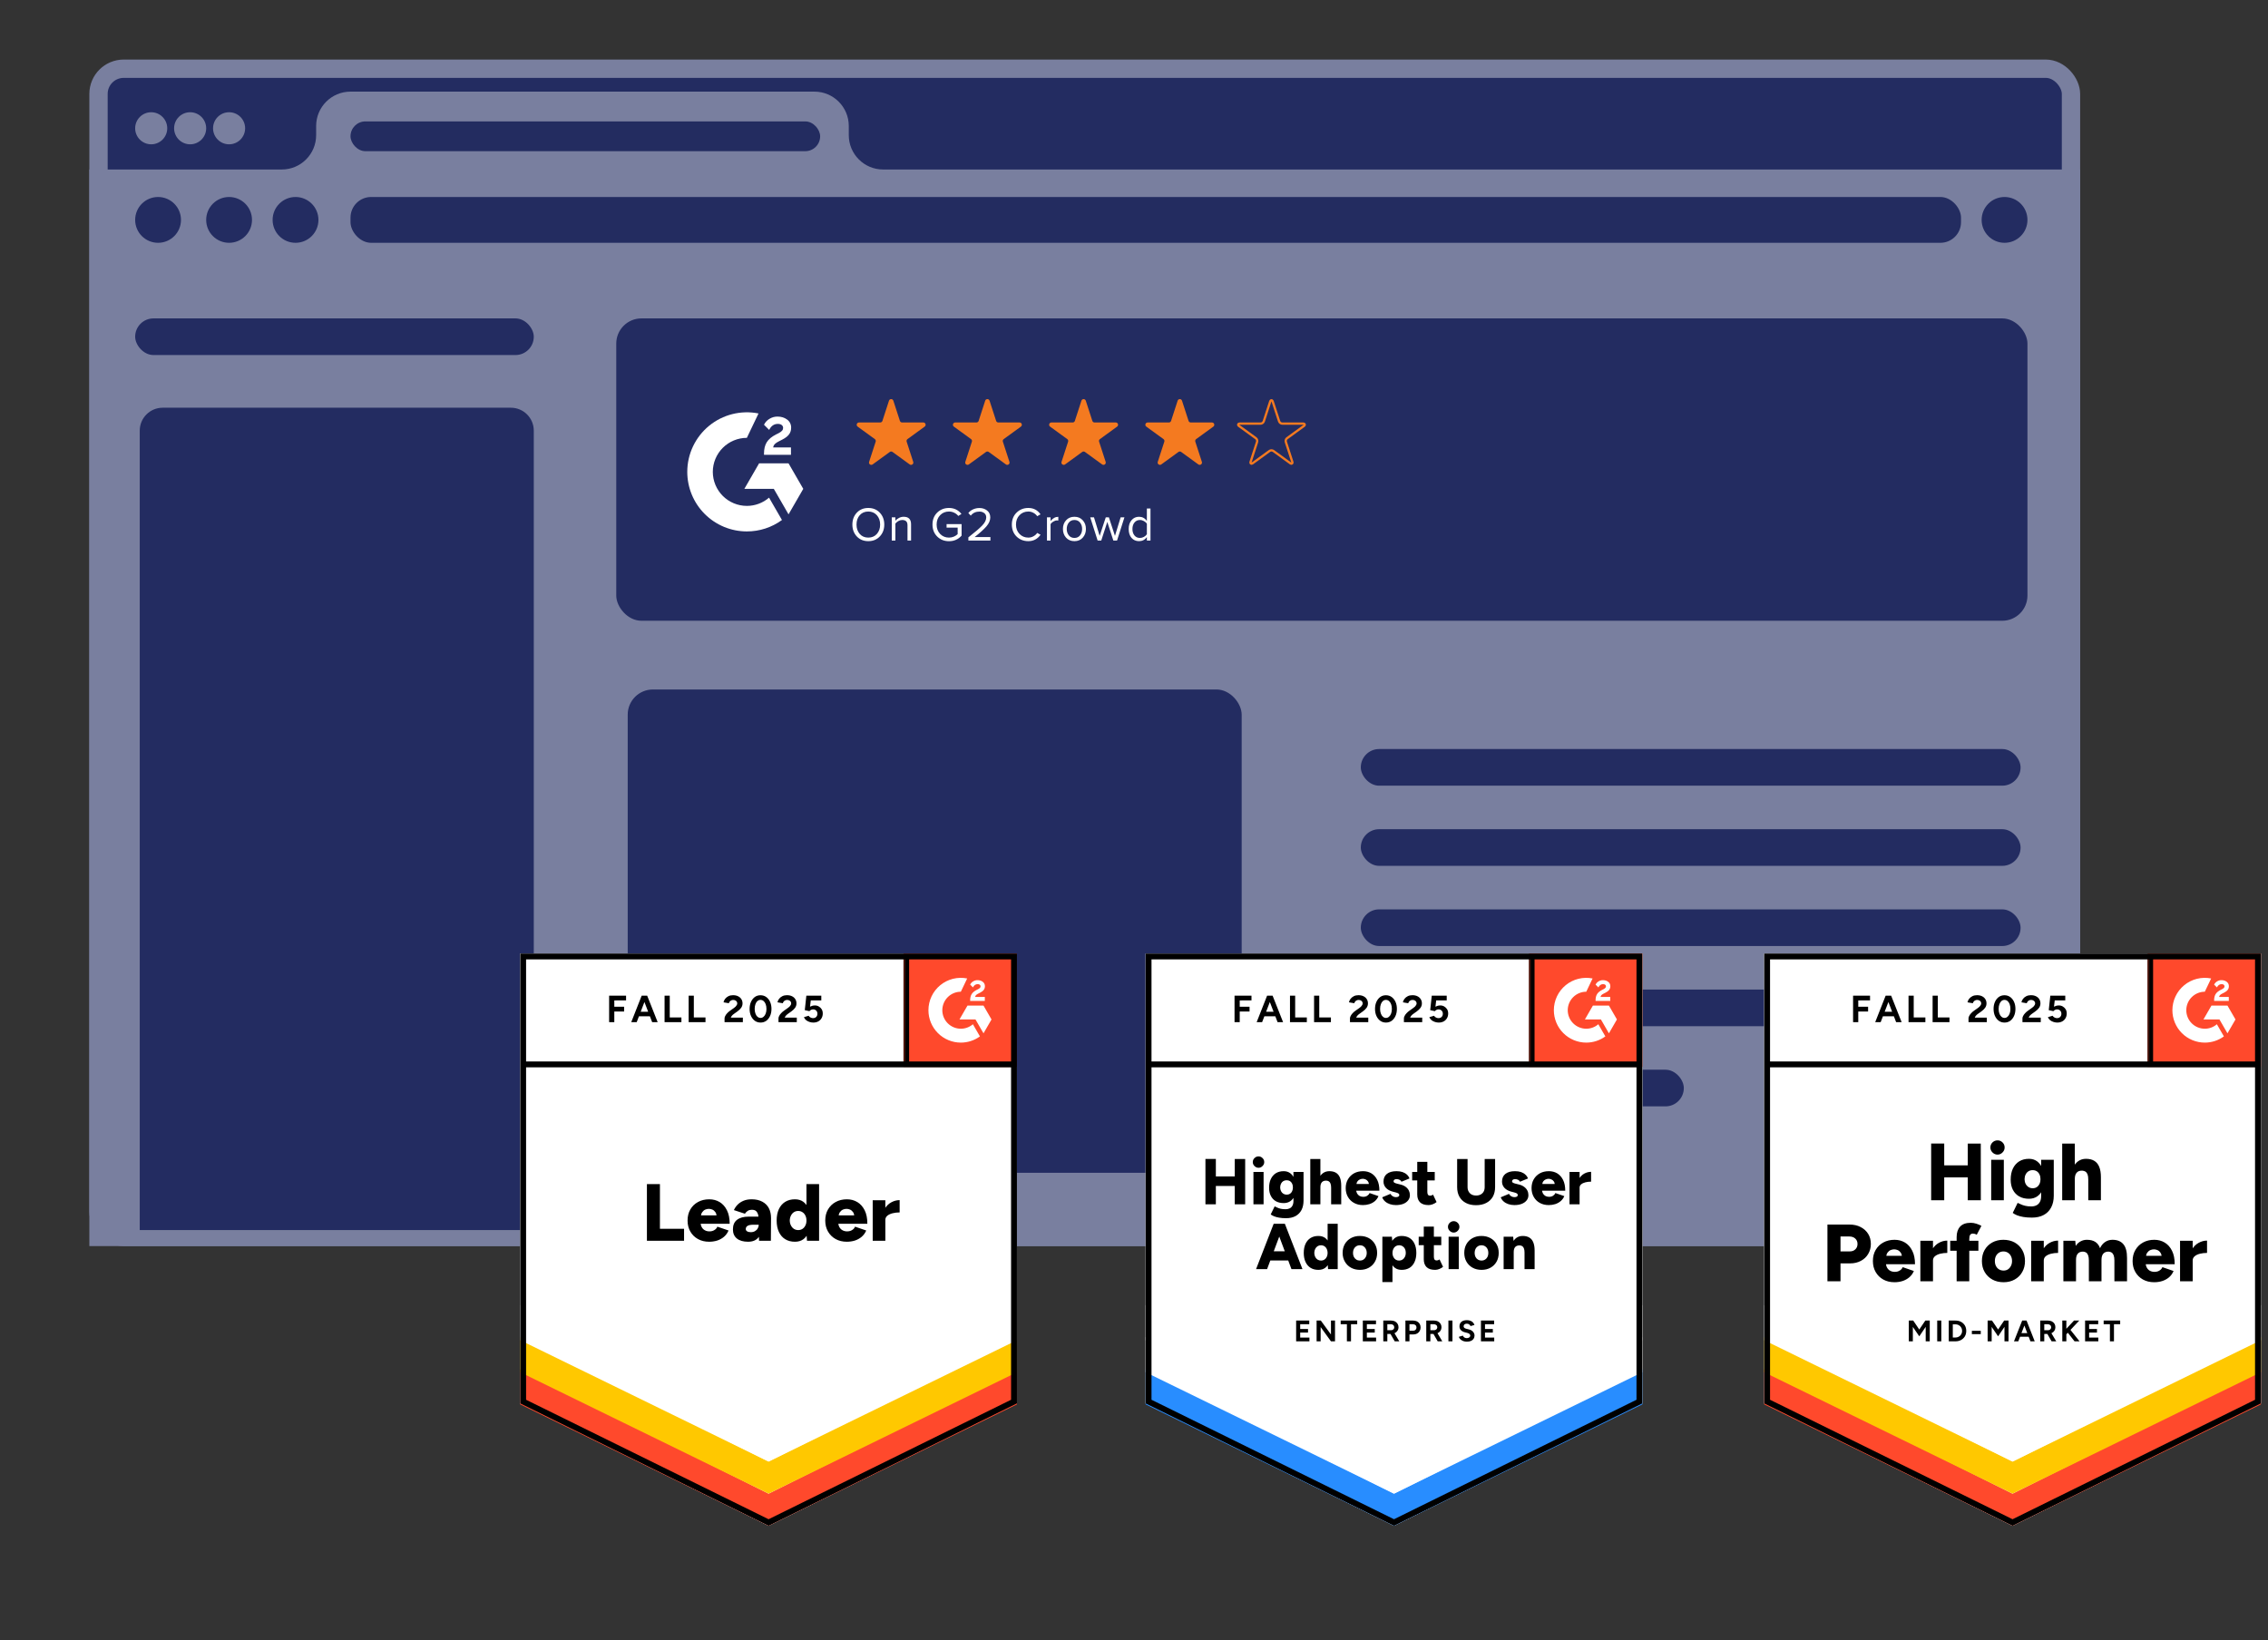 <svg width="990" height="716" viewBox="0 0 990 716" fill="none" xmlns="http://www.w3.org/2000/svg">
<rect x="0" y="0" width="990" height="716" fill="#333333" stroke="none"/>
<rect x="43" y="30" width="861" height="510" rx="11" fill="#232C61" stroke="#797F9F" stroke-width="8"/>
<path d="M908 544V74H385.5C377.216 74 370.5 67.284 370.5 59V55C370.5 46.716 363.784 40 355.5 40H153C144.716 40 138 46.716 138 55V59C138 67.284 131.284 74 123 74H39V544H908Z" fill="#797F9F"/>
<rect x="269" y="139" width="616" height="132" rx="11" fill="#232C61"/>
<circle cx="66" cy="56" r="7" fill="#797F9F"/>
<circle cx="83" cy="56" r="7" fill="#797F9F"/>
<circle cx="100" cy="56" r="7" fill="#797F9F"/>
<circle cx="69" cy="96" r="10" fill="#232C61"/>
<circle cx="100" cy="96" r="10" fill="#232C61"/>
<circle cx="129" cy="96" r="10" fill="#232C61"/>
<circle cx="875" cy="96" r="10" fill="#232C61"/>
<rect x="153" y="53" width="205" height="13" rx="6.5" fill="#232C60"/>
<rect x="59" y="139" width="174" height="16" rx="8" fill="#232C61"/>
<rect x="594" y="327" width="288" height="16" rx="8" fill="#232C61"/>
<rect x="594" y="362" width="288" height="16" rx="8" fill="#232C61"/>
<rect x="594" y="397" width="288" height="16" rx="8" fill="#232C61"/>
<rect x="594" y="432" width="288" height="16" rx="8" fill="#232C61"/>
<rect x="594" y="467" width="141" height="16" rx="8" fill="#232C61"/>
<rect x="153" y="86" width="703" height="20" rx="9" fill="#232C60"/>
<path fill-rule="evenodd" clip-rule="evenodd" d="M345.263 195.344H337.488C337.7 194.126 338.45 193.445 339.976 192.674L341.41 191.946C343.972 190.633 345.337 189.155 345.337 186.745C345.363 186.048 345.216 185.355 344.908 184.728C344.6 184.102 344.141 183.562 343.573 183.157C342.42 182.29 341.012 181.865 339.391 181.865C338.135 181.852 336.902 182.203 335.841 182.875C334.823 183.477 334.006 184.367 333.492 185.432L335.746 187.681C336.617 185.922 337.887 185.055 339.555 185.055C340.964 185.055 341.835 185.783 341.835 186.789C341.835 187.634 341.41 188.336 339.789 189.155L338.875 189.601C336.877 190.611 335.49 191.76 334.693 193.068C333.891 194.36 333.492 196.024 333.492 198.018V198.555H345.263V195.348V195.344ZM344.201 202.278H331.347L324.92 213.416H337.774L344.201 224.554L350.633 213.416L344.201 202.278Z" fill="white"/>
<path fill-rule="evenodd" clip-rule="evenodd" d="M326.012 220.857C322.072 220.854 318.294 219.288 315.508 216.503C312.721 213.718 311.153 209.941 311.147 206.001C311.154 202.062 312.723 198.286 315.509 195.502C318.296 192.717 322.073 191.152 326.012 191.148L331.1 180.504C327.328 179.75 323.436 179.843 319.703 180.775C315.971 181.707 312.492 183.455 309.517 185.894C306.543 188.333 304.146 191.401 302.5 194.878C300.854 198.355 300 202.154 300 206.001C300.001 209.416 300.674 212.798 301.981 215.953C303.289 219.108 305.205 221.974 307.621 224.388C310.036 226.803 312.904 228.717 316.059 230.023C319.215 231.329 322.597 232.001 326.012 232C331.519 232.009 336.885 230.263 341.333 227.016L335.698 217.256C333.007 219.581 329.569 220.859 326.012 220.857Z" fill="white"/>
<path d="M388.049 174.927C388.348 174.006 389.652 174.006 389.951 174.927L392.817 183.747C392.951 184.159 393.335 184.438 393.768 184.438H403.041C404.01 184.438 404.413 185.677 403.629 186.247L396.127 191.698C395.776 191.952 395.63 192.404 395.763 192.816L398.629 201.635C398.928 202.557 397.874 203.323 397.09 202.753L389.588 197.302C389.237 197.048 388.763 197.048 388.412 197.302L380.91 202.753C380.126 203.323 379.072 202.557 379.371 201.635L382.237 192.816C382.37 192.404 382.224 191.952 381.873 191.698L374.371 186.247C373.587 185.677 373.99 184.438 374.959 184.438H384.232C384.665 184.438 385.049 184.159 385.183 183.747L388.049 174.927Z" fill="#F47A20"/>
<path d="M430.049 174.927C430.348 174.006 431.652 174.006 431.951 174.927L434.817 183.747C434.951 184.159 435.335 184.438 435.768 184.438H445.041C446.01 184.438 446.413 185.677 445.629 186.247L438.127 191.698C437.776 191.952 437.63 192.404 437.763 192.816L440.629 201.635C440.928 202.557 439.874 203.323 439.09 202.753L431.588 197.302C431.237 197.048 430.763 197.048 430.412 197.302L422.91 202.753C422.126 203.323 421.072 202.557 421.371 201.635L424.237 192.816C424.37 192.404 424.224 191.952 423.873 191.698L416.371 186.247C415.587 185.677 415.99 184.438 416.959 184.438H426.232C426.665 184.438 427.049 184.159 427.183 183.747L430.049 174.927Z" fill="#F47A20"/>
<path d="M472.049 174.927C472.348 174.006 473.652 174.006 473.951 174.927L476.817 183.747C476.951 184.159 477.335 184.438 477.768 184.438H487.041C488.01 184.438 488.413 185.677 487.629 186.247L480.127 191.698C479.776 191.952 479.63 192.404 479.763 192.816L482.629 201.635C482.928 202.557 481.874 203.323 481.09 202.753L473.588 197.302C473.237 197.048 472.763 197.048 472.412 197.302L464.91 202.753C464.126 203.323 463.072 202.557 463.371 201.635L466.237 192.816C466.37 192.404 466.224 191.952 465.873 191.698L458.371 186.247C457.587 185.677 457.99 184.438 458.959 184.438H468.232C468.665 184.438 469.049 184.159 469.183 183.747L472.049 174.927Z" fill="#F47A20"/>
<path d="M514.049 174.927C514.348 174.006 515.652 174.006 515.951 174.927L518.817 183.747C518.951 184.159 519.335 184.438 519.768 184.438H529.041C530.01 184.438 530.413 185.677 529.629 186.247L522.127 191.698C521.776 191.952 521.63 192.404 521.763 192.816L524.629 201.635C524.928 202.557 523.874 203.323 523.09 202.753L515.588 197.302C515.237 197.048 514.763 197.048 514.412 197.302L506.91 202.753C506.126 203.323 505.072 202.557 505.371 201.635L508.237 192.816C508.37 192.404 508.224 191.952 507.873 191.698L500.371 186.247C499.587 185.677 499.99 184.438 500.959 184.438H510.232C510.665 184.438 511.049 184.159 511.183 183.747L514.049 174.927Z" fill="#F47A20"/>
<path d="M554.524 175.082C554.674 174.621 555.326 174.621 555.476 175.082L558.341 183.901C558.542 184.519 559.118 184.937 559.768 184.938H569.041C569.525 184.938 569.727 185.557 569.335 185.842L561.833 191.293C561.307 191.675 561.087 192.352 561.288 192.97L564.153 201.79C564.303 202.251 563.776 202.633 563.384 202.349L555.882 196.897C555.356 196.516 554.644 196.516 554.118 196.897L546.616 202.349C546.224 202.633 545.697 202.251 545.847 201.79L548.712 192.97C548.913 192.352 548.693 191.675 548.167 191.293L540.665 185.842C540.273 185.557 540.475 184.938 540.959 184.938H550.232C550.882 184.937 551.458 184.519 551.659 183.901L554.524 175.082Z" stroke="#F47A20"/>
<path d="M384.041 234.194C382.739 235.566 381.066 236.252 379.022 236.252C376.978 236.252 375.305 235.566 374.003 234.194C372.715 232.822 372.071 231.093 372.071 229.007C372.071 226.921 372.715 225.192 374.003 223.82C375.305 222.448 376.978 221.762 379.022 221.762C381.066 221.762 382.739 222.448 384.041 223.82C385.343 225.192 385.994 226.921 385.994 229.007C385.994 231.093 385.343 232.822 384.041 234.194ZM379.022 234.698C380.562 234.698 381.808 234.166 382.76 233.102C383.712 232.024 384.188 230.659 384.188 229.007C384.188 227.355 383.712 225.997 382.76 224.933C381.808 223.855 380.562 223.316 379.022 223.316C377.468 223.316 376.222 223.848 375.284 224.912C374.346 225.976 373.877 227.341 373.877 229.007C373.877 230.659 374.346 232.024 375.284 233.102C376.222 234.166 377.468 234.698 379.022 234.698ZM397.684 236H396.13V229.364C396.13 228.51 395.934 227.908 395.542 227.558C395.15 227.194 394.583 227.012 393.841 227.012C393.253 227.012 392.686 227.166 392.14 227.474C391.594 227.782 391.16 228.153 390.838 228.587V236H389.263V225.857H390.838V227.327C391.23 226.851 391.755 226.445 392.413 226.109C393.071 225.773 393.757 225.605 394.471 225.605C396.613 225.605 397.684 226.697 397.684 228.881V236ZM414.243 236.273C412.213 236.273 410.505 235.601 409.119 234.257C407.733 232.899 407.04 231.149 407.04 229.007C407.04 226.865 407.726 225.122 409.098 223.778C410.484 222.434 412.199 221.762 414.243 221.762C416.469 221.762 418.282 222.63 419.682 224.366L418.296 225.248C417.848 224.66 417.26 224.191 416.532 223.841C415.818 223.491 415.055 223.316 414.243 223.316C412.689 223.316 411.401 223.848 410.379 224.912C409.357 225.976 408.846 227.341 408.846 229.007C408.846 230.659 409.357 232.024 410.379 233.102C411.415 234.166 412.703 234.698 414.243 234.698C415.013 234.698 415.734 234.551 416.406 234.257C417.078 233.949 417.617 233.592 418.023 233.186V230.351H413.193V228.797H419.745V233.837C418.303 235.461 416.469 236.273 414.243 236.273ZM432.322 236H422.704V234.593C425.574 232.353 427.59 230.624 428.752 229.406C429.914 228.188 430.495 227.019 430.495 225.899C430.495 225.059 430.201 224.422 429.613 223.988C429.039 223.554 428.353 223.337 427.555 223.337C425.945 223.337 424.678 223.925 423.754 225.101L422.683 223.988C423.215 223.288 423.908 222.749 424.762 222.371C425.63 221.979 426.561 221.783 427.555 221.783C428.829 221.783 429.928 222.14 430.852 222.854C431.79 223.568 432.259 224.583 432.259 225.899C432.259 227.201 431.699 228.503 430.579 229.805C429.459 231.093 427.751 232.64 425.455 234.446H432.322V236ZM448.884 236.252C446.84 236.252 445.125 235.58 443.739 234.236C442.367 232.878 441.681 231.135 441.681 229.007C441.681 226.879 442.367 225.143 443.739 223.799C445.125 222.441 446.84 221.762 448.884 221.762C451.138 221.762 452.909 222.686 454.197 224.534L452.748 225.353C452.342 224.737 451.789 224.247 451.089 223.883C450.403 223.505 449.668 223.316 448.884 223.316C447.33 223.316 446.042 223.848 445.02 224.912C443.998 225.976 443.487 227.341 443.487 229.007C443.487 230.659 443.998 232.024 445.02 233.102C446.056 234.166 447.344 234.698 448.884 234.698C449.668 234.698 450.403 234.509 451.089 234.131C451.789 233.753 452.342 233.263 452.748 232.661L454.218 233.459C452.86 235.321 451.082 236.252 448.884 236.252ZM458.581 236H457.006V225.857H458.581V227.474C459.547 226.242 460.674 225.626 461.962 225.626V227.243C461.71 227.215 461.507 227.201 461.353 227.201C460.863 227.201 460.338 227.369 459.778 227.705C459.218 228.027 458.819 228.398 458.581 228.818V236ZM472.632 234.719C471.722 235.741 470.511 236.252 468.999 236.252C467.487 236.252 466.269 235.741 465.345 234.719C464.435 233.697 463.98 232.43 463.98 230.918C463.98 229.406 464.435 228.146 465.345 227.138C466.269 226.116 467.487 225.605 468.999 225.605C470.511 225.605 471.722 226.116 472.632 227.138C473.556 228.146 474.018 229.406 474.018 230.918C474.018 232.43 473.556 233.697 472.632 234.719ZM466.542 233.711C467.144 234.467 467.963 234.845 468.999 234.845C470.035 234.845 470.854 234.467 471.456 233.711C472.058 232.941 472.359 232.01 472.359 230.918C472.359 229.826 472.058 228.902 471.456 228.146C470.854 227.39 470.035 227.012 468.999 227.012C467.963 227.012 467.144 227.39 466.542 228.146C465.94 228.902 465.639 229.826 465.639 230.918C465.639 232.01 465.94 232.941 466.542 233.711ZM487.59 236H485.994L483.348 227.852L480.702 236H479.127L475.893 225.857H477.531L480.009 233.942L482.676 225.857H484.041L486.687 233.942L489.165 225.857H490.824L487.59 236ZM502.193 236H500.618V234.488C499.75 235.664 498.609 236.252 497.195 236.252C495.851 236.252 494.759 235.776 493.919 234.824C493.093 233.858 492.68 232.563 492.68 230.939C492.68 229.329 493.1 228.041 493.94 227.075C494.78 226.095 495.865 225.605 497.195 225.605C498.595 225.605 499.736 226.2 500.618 227.39V221.993H502.193V236ZM497.594 234.845C498.196 234.845 498.777 234.691 499.337 234.383C499.911 234.061 500.338 233.676 500.618 233.228V228.65C500.338 228.188 499.911 227.803 499.337 227.495C498.777 227.173 498.196 227.012 497.594 227.012C496.586 227.012 495.788 227.383 495.2 228.125C494.612 228.853 494.318 229.791 494.318 230.939C494.318 232.087 494.612 233.025 495.2 233.753C495.788 234.481 496.586 234.845 497.594 234.845Z" fill="white"/>
<path d="M61 188C61 182.477 65.477 178 71 178H223C228.523 178 233 182.477 233 188V537H61V188Z" fill="#232C61"/>
<rect x="274" y="301" width="268" height="211" rx="11" fill="#232C61"/>
<path d="M227.082 612.677L335.493 666.095L443.903 612.677V416.28H227.082V612.677Z" fill="white"/>
<path d="M227.082 612.677L335.493 666.095L443.903 612.677V416.28H227.082V612.677Z" fill="white"/>
<path d="M265.886 446.227V434.679H273.286V436.729L268.149 436.753V439.51H272.438V441.584H268.149V446.227H265.886ZM284.669 446.227L280.239 434.679H282.501L287.073 446.227H284.669ZM275.549 446.227L280.097 434.679H282.36L277.929 446.227H275.549ZM277.694 443.682V441.702H284.929V443.682H277.694ZM290.09 446.227V434.679H292.352V444.176H297.443V446.227H290.09ZM300.601 446.227V434.679H302.864V444.176H307.954V446.227H300.601ZM316.273 446.227V444.554C316.273 444.239 316.376 443.894 316.58 443.517C316.768 443.124 317.043 442.739 317.405 442.362C317.75 441.969 318.159 441.608 318.63 441.278L320.398 440.029C320.633 439.856 320.861 439.667 321.081 439.463C321.285 439.259 321.458 439.031 321.6 438.78C321.741 438.528 321.812 438.292 321.812 438.072C321.812 437.774 321.741 437.515 321.6 437.295C321.458 437.059 321.254 436.878 320.987 436.753C320.736 436.611 320.413 436.541 320.021 436.541C319.691 436.541 319.4 436.611 319.149 436.753C318.882 436.878 318.669 437.051 318.512 437.271C318.34 437.491 318.222 437.727 318.159 437.978L315.826 437.578C315.936 437.028 316.171 436.517 316.533 436.046C316.91 435.574 317.389 435.189 317.97 434.891C318.552 434.608 319.219 434.467 319.974 434.467C320.838 434.467 321.576 434.624 322.189 434.938C322.802 435.237 323.273 435.653 323.603 436.187C323.949 436.721 324.121 437.342 324.121 438.049C324.121 438.756 323.925 439.392 323.532 439.958C323.139 440.508 322.605 441.026 321.93 441.513L320.351 442.645C320.036 442.865 319.761 443.108 319.526 443.375C319.29 443.642 319.117 443.933 319.007 444.247H324.263V446.227H316.273ZM331.993 446.415C331.05 446.415 330.225 446.164 329.518 445.661C328.796 445.143 328.23 444.436 327.821 443.54C327.413 442.645 327.209 441.615 327.209 440.453C327.209 439.29 327.413 438.261 327.821 437.365C328.23 436.47 328.788 435.763 329.495 435.244C330.202 434.742 331.027 434.49 331.969 434.49C332.896 434.49 333.721 434.742 334.444 435.244C335.167 435.763 335.732 436.47 336.141 437.365C336.549 438.261 336.754 439.29 336.754 440.453C336.754 441.615 336.549 442.645 336.141 443.54C335.732 444.436 335.175 445.143 334.467 445.661C333.745 446.164 332.92 446.415 331.993 446.415ZM331.993 444.389C332.48 444.389 332.92 444.216 333.313 443.87C333.705 443.54 334.012 443.077 334.232 442.48C334.452 441.898 334.562 441.223 334.562 440.453C334.562 439.683 334.452 438.999 334.232 438.402C334.012 437.805 333.705 437.342 333.313 437.012C332.92 436.682 332.472 436.517 331.969 436.517C331.467 436.517 331.027 436.682 330.65 437.012C330.257 437.342 329.958 437.805 329.754 438.402C329.534 438.999 329.424 439.683 329.424 440.453C329.424 441.223 329.534 441.898 329.754 442.48C329.958 443.077 330.257 443.54 330.65 443.87C331.042 444.216 331.49 444.389 331.993 444.389ZM339.817 446.227V444.554C339.817 444.239 339.919 443.894 340.124 443.517C340.312 443.124 340.587 442.739 340.949 442.362C341.294 441.969 341.703 441.608 342.174 441.278L343.918 440.029C344.169 439.856 344.405 439.667 344.625 439.463C344.829 439.259 345.002 439.031 345.144 438.78C345.285 438.528 345.356 438.292 345.356 438.072C345.356 437.774 345.285 437.515 345.144 437.295C345.002 437.059 344.798 436.878 344.531 436.753C344.279 436.611 343.957 436.541 343.565 436.541C343.235 436.541 342.944 436.611 342.693 436.753C342.425 436.878 342.213 437.051 342.056 437.271C341.883 437.491 341.766 437.727 341.703 437.978L339.37 437.578C339.48 437.028 339.715 436.517 340.077 436.046C340.438 435.574 340.917 435.189 341.514 434.891C342.095 434.608 342.763 434.467 343.517 434.467C344.382 434.467 345.12 434.624 345.733 434.938C346.345 435.237 346.817 435.653 347.147 436.187C347.492 436.721 347.665 437.342 347.665 438.049C347.665 438.756 347.469 439.392 347.076 439.958C346.683 440.508 346.149 441.026 345.473 441.513L343.894 442.645C343.58 442.865 343.305 443.108 343.07 443.375C342.834 443.642 342.661 443.933 342.551 444.247H347.807V446.227H339.817ZM355.018 446.415C354.484 446.415 353.942 446.329 353.392 446.156C352.842 445.983 352.339 445.724 351.884 445.378C351.444 445.017 351.122 444.577 350.918 444.059L352.968 443.446C353.204 443.807 353.494 444.066 353.84 444.224C354.17 444.396 354.516 444.483 354.877 444.483C355.458 444.483 355.922 444.31 356.267 443.964C356.629 443.619 356.809 443.155 356.809 442.574C356.809 442.024 356.637 441.568 356.291 441.207C355.945 440.846 355.49 440.665 354.924 440.665C354.578 440.665 354.264 440.743 353.981 440.901C353.699 441.058 353.479 441.238 353.321 441.443L351.295 440.995L351.978 434.679H358.506V436.729H353.911L353.581 439.487C353.879 439.329 354.209 439.196 354.571 439.086C354.932 438.992 355.325 438.944 355.749 438.944C356.377 438.944 356.943 439.102 357.446 439.416C357.964 439.714 358.381 440.123 358.695 440.641C358.993 441.16 359.143 441.765 359.143 442.456C359.143 443.242 358.962 443.933 358.601 444.53C358.255 445.127 357.776 445.591 357.163 445.92C356.55 446.25 355.835 446.415 355.018 446.415ZM282.383 541.675V516.929H288.063V536.443H298.598V541.675H282.383ZM309.533 542.099C307.695 542.099 306.069 541.706 304.655 540.921C303.241 540.135 302.133 539.043 301.332 537.645C300.53 536.262 300.13 534.66 300.13 532.837C300.13 530.999 300.53 529.388 301.332 528.006C302.149 526.608 303.264 525.523 304.678 524.754C306.092 523.968 307.734 523.575 309.604 523.575C311.269 523.575 312.778 523.976 314.129 524.777C315.464 525.578 316.525 526.772 317.31 528.359C318.112 529.931 318.512 531.894 318.512 534.251H305.22L305.809 533.591C305.809 534.393 305.974 535.1 306.304 535.712C306.634 536.325 307.098 536.789 307.695 537.103C308.276 537.417 308.936 537.574 309.675 537.574C310.539 537.574 311.269 537.378 311.866 536.985C312.479 536.608 312.903 536.121 313.139 535.524L318.017 537.197C317.546 538.297 316.878 539.216 316.014 539.955C315.15 540.677 314.168 541.219 313.068 541.581C311.953 541.926 310.774 542.099 309.533 542.099ZM305.951 531.282L305.385 530.575H313.304L312.809 531.282C312.809 530.418 312.636 529.726 312.291 529.208C311.929 528.689 311.489 528.312 310.971 528.077C310.452 527.857 309.934 527.747 309.415 527.747C308.897 527.747 308.37 527.857 307.836 528.077C307.318 528.312 306.878 528.689 306.517 529.208C306.139 529.726 305.951 530.418 305.951 531.282ZM331.333 541.675L331.192 537.857V532.884C331.192 531.942 331.113 531.117 330.956 530.41C330.783 529.703 330.485 529.145 330.06 528.736C329.636 528.344 329 528.147 328.151 528.147C327.492 528.147 326.918 528.297 326.431 528.595C325.928 528.909 325.504 529.334 325.158 529.868L320.351 528.289C320.743 527.409 321.285 526.615 321.977 525.908C322.684 525.201 323.54 524.636 324.546 524.212C325.567 523.787 326.745 523.575 328.081 523.575C329.919 523.575 331.474 523.921 332.747 524.612C334.02 525.288 334.978 526.238 335.622 527.464C336.251 528.689 336.565 530.143 336.565 531.824L336.494 541.675H331.333ZM326.525 542.099C324.436 542.099 322.809 541.628 321.647 540.685C320.5 539.742 319.926 538.415 319.926 536.702C319.926 534.833 320.523 533.442 321.718 532.531C322.927 531.604 324.616 531.14 326.785 531.14H331.616V534.675H328.858C327.68 534.675 326.832 534.84 326.313 535.17C325.795 535.5 325.535 535.964 325.535 536.561C325.535 536.985 325.732 537.315 326.125 537.551C326.517 537.802 327.052 537.928 327.727 537.928C328.419 537.928 329.023 537.778 329.542 537.48C330.06 537.197 330.461 536.804 330.744 536.302C331.042 535.815 331.192 535.272 331.192 534.675H332.582C332.582 537.032 332.087 538.863 331.097 540.167C330.108 541.455 328.583 542.099 326.525 542.099ZM352.261 541.675L352.025 538.399V516.929H357.54V541.675H352.261ZM347.005 542.099C345.356 542.099 343.934 541.73 342.74 540.992C341.546 540.253 340.626 539.185 339.982 537.786C339.338 536.404 339.016 534.754 339.016 532.837C339.016 530.905 339.338 529.247 339.982 527.864C340.626 526.498 341.546 525.437 342.74 524.683C343.934 523.944 345.356 523.575 347.005 523.575C348.467 523.575 349.692 523.944 350.682 524.683C351.687 525.437 352.442 526.498 352.944 527.864C353.431 529.247 353.675 530.905 353.675 532.837C353.675 534.754 353.431 536.404 352.944 537.786C352.442 539.185 351.695 540.253 350.705 540.992C349.7 541.73 348.467 542.099 347.005 542.099ZM348.443 537.009C349.134 537.009 349.747 536.836 350.281 536.49C350.831 536.129 351.255 535.634 351.554 535.005C351.868 534.393 352.025 533.67 352.025 532.837C352.025 532.02 351.868 531.297 351.554 530.669C351.255 530.041 350.831 529.553 350.281 529.208C349.747 528.846 349.126 528.666 348.419 528.666C347.712 528.666 347.084 528.846 346.534 529.208C346 529.553 345.576 530.041 345.261 530.669C344.931 531.297 344.759 532.02 344.743 532.837C344.759 533.67 344.931 534.393 345.261 535.005C345.576 535.634 346.008 536.129 346.558 536.49C347.107 536.836 347.736 537.009 348.443 537.009ZM369.63 542.099C367.792 542.099 366.166 541.706 364.752 540.921C363.338 540.135 362.23 539.043 361.429 537.645C360.627 536.262 360.227 534.66 360.227 532.837C360.227 530.999 360.627 529.388 361.429 528.006C362.246 526.608 363.361 525.523 364.775 524.754C366.189 523.968 367.831 523.575 369.701 523.575C371.366 523.575 372.875 523.976 374.226 524.777C375.561 525.578 376.63 526.772 377.431 528.359C378.217 529.931 378.609 531.894 378.609 534.251H365.317L365.906 533.591C365.906 534.393 366.071 535.1 366.401 535.712C366.731 536.325 367.195 536.789 367.792 537.103C368.373 537.417 369.033 537.574 369.772 537.574C370.636 537.574 371.366 537.378 371.963 536.985C372.576 536.608 373 536.121 373.236 535.524L378.114 537.197C377.643 538.297 376.975 539.216 376.111 539.955C375.247 540.677 374.265 541.219 373.165 541.581C372.05 541.926 370.871 542.099 369.63 542.099ZM366.048 531.282L365.482 530.575H373.401L372.906 531.282C372.906 530.418 372.733 529.726 372.388 529.208C372.026 528.689 371.586 528.312 371.068 528.077C370.549 527.857 370.031 527.747 369.512 527.747C368.994 527.747 368.467 527.857 367.933 528.077C367.415 528.312 366.975 528.689 366.613 529.208C366.236 529.726 366.048 530.418 366.048 531.282ZM384.996 532.531C384.996 530.614 385.381 529.019 386.151 527.747C386.921 526.474 387.887 525.523 389.05 524.895C390.212 524.251 391.43 523.929 392.703 523.929V529.302C391.619 529.302 390.605 529.42 389.662 529.656C388.704 529.891 387.926 530.253 387.329 530.74C386.748 531.227 386.457 531.847 386.457 532.602L384.996 532.531ZM380.942 541.675V523.999H386.457V541.675H380.942Z" fill="black"/>
<path d="M394.411 416.28H443.903V465.771H394.411V416.28Z" fill="#FF492C"/>
<mask id="mask0_3201_662" style="mask-type:luminance" maskUnits="userSpaceOnUse" x="394" y="416" width="50" height="50">
<path d="M394.411 416.28H443.903V465.771H394.411V416.28Z" fill="white"/>
</mask>
<g mask="url(#mask0_3201_662)">
<path fill-rule="evenodd" clip-rule="evenodd" d="M429.882 435.233H425.654C425.77 434.57 426.178 434.2 427.007 433.781L427.787 433.385C429.18 432.671 429.922 431.867 429.922 430.557C429.937 430.178 429.857 429.801 429.689 429.46C429.522 429.119 429.272 428.826 428.963 428.605C428.336 428.134 427.57 427.903 426.689 427.903C426.006 427.896 425.336 428.087 424.759 428.452C424.205 428.78 423.761 429.263 423.481 429.843L424.707 431.066C425.181 430.109 425.871 429.638 426.779 429.638C427.544 429.638 428.018 430.034 428.018 430.58C428.018 431.04 427.787 431.422 426.906 431.867L426.409 432.11C425.322 432.659 424.568 433.284 424.134 433.995C423.698 434.698 423.481 435.603 423.481 436.687V436.979H429.882V435.235V435.233ZM429.305 439.003H422.315L418.82 445.06H425.81L429.305 451.117L432.802 445.06L429.305 439.003Z" fill="white"/>
<path fill-rule="evenodd" clip-rule="evenodd" d="M419.414 449.107C417.271 449.105 415.217 448.253 413.702 446.739C412.186 445.224 411.333 443.17 411.33 441.028C411.334 438.886 412.187 436.833 413.703 435.319C415.218 433.805 417.272 432.953 419.414 432.951L422.181 427.163C420.13 426.753 418.013 426.803 415.983 427.31C413.954 427.817 412.062 428.768 410.444 430.094C408.827 431.42 407.523 433.089 406.628 434.98C405.733 436.87 405.269 438.936 405.269 441.028C405.269 442.885 405.635 444.724 406.346 446.44C407.057 448.155 408.099 449.714 409.413 451.027C410.726 452.34 412.286 453.381 414.002 454.091C415.718 454.801 417.557 455.167 419.414 455.166C422.408 455.171 425.327 454.222 427.745 452.456L424.681 447.148C423.218 448.413 421.348 449.108 419.414 449.107Z" fill="white"/>
<path d="M395.564 417.852V464.675" stroke="black" stroke-width="2.557"/>
</g>
<path d="M227.082 613.115V597.796L335.493 652.1L443.903 597.796V613.115L335.493 666.095L227.082 613.115Z" fill="#FF492C"/>
<path d="M227.082 599.083V583.764L335.493 638.068L443.903 583.764V599.083L335.493 652.063L227.082 599.083Z" fill="#FFC800"/>
<path d="M227.082 585.096V569.777L335.493 624.083L443.903 569.777V585.096L335.493 638.075L227.082 585.096Z" fill="white"/>
<path d="M442.901 464.675H228.555M442.623 611.882L335.492 664.669L228.362 611.882V417.559H442.623V611.882Z" stroke="black" stroke-width="2.557"/>
<path d="M500.082 612.677L608.493 666.095L716.903 612.677V416.28H500.082V612.677Z" fill="white"/>
<path d="M500.082 612.677L608.493 666.095L716.903 612.677V416.28H500.082V612.677Z" fill="white"/>
<path d="M538.886 446.227V434.679H546.286V436.729L541.149 436.753V439.51H545.438V441.584H541.149V446.227H538.886ZM557.669 446.227L553.239 434.679H555.501L560.073 446.227H557.669ZM548.549 446.227L553.097 434.679H555.36L550.929 446.227H548.549ZM550.694 443.682V441.702H557.929V443.682H550.694ZM563.09 446.227V434.679H565.352V444.176H570.443V446.227H563.09ZM573.601 446.227V434.679H575.864V444.176H580.954V446.227H573.601ZM589.273 446.227V444.554C589.273 444.239 589.376 443.894 589.58 443.517C589.768 443.124 590.043 442.739 590.405 442.362C590.75 441.969 591.159 441.608 591.63 441.278L593.398 440.029C593.633 439.856 593.861 439.667 594.081 439.463C594.285 439.259 594.458 439.031 594.6 438.78C594.741 438.528 594.812 438.292 594.812 438.072C594.812 437.774 594.741 437.515 594.6 437.295C594.458 437.059 594.254 436.878 593.987 436.753C593.736 436.611 593.413 436.541 593.021 436.541C592.691 436.541 592.4 436.611 592.149 436.753C591.882 436.878 591.669 437.051 591.512 437.271C591.34 437.491 591.222 437.727 591.159 437.978L588.826 437.578C588.936 437.028 589.171 436.517 589.533 436.046C589.91 435.574 590.389 435.189 590.97 434.891C591.552 434.608 592.219 434.467 592.974 434.467C593.838 434.467 594.576 434.624 595.189 434.938C595.802 435.237 596.273 435.653 596.603 436.187C596.949 436.721 597.121 437.342 597.121 438.049C597.121 438.756 596.925 439.392 596.532 439.958C596.139 440.508 595.605 441.026 594.93 441.513L593.351 442.645C593.036 442.865 592.761 443.108 592.526 443.375C592.29 443.642 592.117 443.933 592.007 444.247H597.263V446.227H589.273ZM604.993 446.415C604.05 446.415 603.225 446.164 602.518 445.661C601.796 445.143 601.23 444.436 600.821 443.54C600.413 442.645 600.209 441.615 600.209 440.453C600.209 439.29 600.413 438.261 600.821 437.365C601.23 436.47 601.788 435.763 602.495 435.244C603.202 434.742 604.027 434.49 604.969 434.49C605.896 434.49 606.721 434.742 607.444 435.244C608.167 435.763 608.732 436.47 609.141 437.365C609.549 438.261 609.754 439.29 609.754 440.453C609.754 441.615 609.549 442.645 609.141 443.54C608.732 444.436 608.175 445.143 607.467 445.661C606.745 446.164 605.92 446.415 604.993 446.415ZM604.993 444.389C605.48 444.389 605.92 444.216 606.313 443.87C606.705 443.54 607.012 443.077 607.232 442.48C607.452 441.898 607.562 441.223 607.562 440.453C607.562 439.683 607.452 438.999 607.232 438.402C607.012 437.805 606.705 437.342 606.313 437.012C605.92 436.682 605.472 436.517 604.969 436.517C604.467 436.517 604.027 436.682 603.65 437.012C603.257 437.342 602.958 437.805 602.754 438.402C602.534 438.999 602.424 439.683 602.424 440.453C602.424 441.223 602.534 441.898 602.754 442.48C602.958 443.077 603.257 443.54 603.65 443.87C604.042 444.216 604.49 444.389 604.993 444.389ZM612.817 446.227V444.554C612.817 444.239 612.919 443.894 613.124 443.517C613.312 443.124 613.587 442.739 613.949 442.362C614.294 441.969 614.703 441.608 615.174 441.278L616.918 440.029C617.169 439.856 617.405 439.667 617.625 439.463C617.829 439.259 618.002 439.031 618.144 438.78C618.285 438.528 618.356 438.292 618.356 438.072C618.356 437.774 618.285 437.515 618.144 437.295C618.002 437.059 617.798 436.878 617.531 436.753C617.279 436.611 616.957 436.541 616.565 436.541C616.235 436.541 615.944 436.611 615.693 436.753C615.425 436.878 615.213 437.051 615.056 437.271C614.883 437.491 614.766 437.727 614.703 437.978L612.37 437.578C612.48 437.028 612.715 436.517 613.077 436.046C613.438 435.574 613.917 435.189 614.514 434.891C615.095 434.608 615.763 434.467 616.517 434.467C617.382 434.467 618.12 434.624 618.733 434.938C619.345 435.237 619.817 435.653 620.147 436.187C620.492 436.721 620.665 437.342 620.665 438.049C620.665 438.756 620.469 439.392 620.076 439.958C619.683 440.508 619.149 441.026 618.473 441.513L616.894 442.645C616.58 442.865 616.305 443.108 616.07 443.375C615.834 443.642 615.661 443.933 615.551 444.247H620.807V446.227H612.817ZM628.018 446.415C627.484 446.415 626.942 446.329 626.392 446.156C625.842 445.983 625.339 445.724 624.884 445.378C624.444 445.017 624.122 444.577 623.918 444.059L625.968 443.446C626.204 443.807 626.494 444.066 626.84 444.224C627.17 444.396 627.516 444.483 627.877 444.483C628.458 444.483 628.922 444.31 629.267 443.964C629.629 443.619 629.809 443.155 629.809 442.574C629.809 442.024 629.637 441.568 629.291 441.207C628.945 440.846 628.49 440.665 627.924 440.665C627.578 440.665 627.264 440.743 626.981 440.901C626.699 441.058 626.479 441.238 626.321 441.443L624.295 440.995L624.978 434.679H631.506V436.729H626.911L626.581 439.487C626.879 439.329 627.209 439.196 627.571 439.086C627.932 438.992 628.325 438.944 628.749 438.944C629.377 438.944 629.943 439.102 630.446 439.416C630.964 439.714 631.381 440.123 631.695 440.641C631.993 441.16 632.143 441.765 632.143 442.456C632.143 443.242 631.962 443.933 631.601 444.53C631.255 445.127 630.776 445.591 630.163 445.92C629.55 446.25 628.835 446.415 628.018 446.415Z" fill="black"/>
<path d="M538.981 525.767V505.97H543.529V525.767H538.981ZM526.184 525.767V505.947H530.732V525.767H526.184ZM529.412 517.754V513.583H541.408V517.754H529.412ZM547.135 525.767V511.627H551.566V525.767H547.135ZM549.35 509.812C548.691 509.812 548.109 509.56 547.606 509.058C547.104 508.571 546.852 507.997 546.852 507.337C546.852 506.63 547.104 506.041 547.606 505.57C548.109 505.083 548.691 504.839 549.35 504.839C550.026 504.839 550.607 505.083 551.094 505.57C551.597 506.041 551.849 506.63 551.849 507.337C551.849 507.997 551.597 508.571 551.094 509.058C550.607 509.56 550.026 509.812 549.35 509.812ZM561.37 531.824C560.223 531.824 559.217 531.745 558.353 531.588C557.505 531.447 556.774 531.25 556.161 530.999C555.564 530.748 555.069 530.473 554.677 530.174L556.397 526.663C556.696 526.804 557.049 526.969 557.458 527.157C557.882 527.362 558.392 527.542 558.989 527.7C559.602 527.841 560.333 527.912 561.181 527.912C561.841 527.912 562.43 527.786 562.949 527.535C563.467 527.283 563.868 526.89 564.151 526.356C564.449 525.806 564.599 525.131 564.599 524.329V511.627H569.006V524.164C569.006 525.736 568.707 527.102 568.11 528.265C567.497 529.412 566.625 530.292 565.494 530.905C564.363 531.517 562.988 531.824 561.37 531.824ZM560.356 525.225C559.037 525.225 557.898 524.958 556.939 524.424C555.996 523.889 555.266 523.12 554.747 522.114C554.229 521.124 553.97 519.938 553.97 518.555C553.97 517.047 554.229 515.759 554.747 514.69C555.266 513.606 555.996 512.766 556.939 512.169C557.898 511.587 559.037 511.297 560.356 511.297C561.44 511.297 562.383 511.587 563.184 512.169C563.986 512.766 564.606 513.614 565.046 514.714C565.486 515.798 565.706 517.11 565.706 518.65C565.706 520.001 565.486 521.163 565.046 522.138C564.606 523.127 563.986 523.889 563.184 524.424C562.383 524.958 561.44 525.225 560.356 525.225ZM561.653 521.548C562.218 521.548 562.705 521.415 563.114 521.148C563.522 520.865 563.829 520.488 564.033 520.017C564.253 519.545 564.363 519.011 564.363 518.414C564.363 517.77 564.253 517.212 564.033 516.741C563.797 516.269 563.483 515.9 563.09 515.633C562.682 515.382 562.195 515.256 561.629 515.256C561.079 515.256 560.592 515.382 560.168 515.633C559.744 515.9 559.414 516.269 559.178 516.741C558.942 517.212 558.817 517.77 558.801 518.414C558.817 519.011 558.942 519.545 559.178 520.017C559.414 520.488 559.751 520.865 560.191 521.148C560.616 521.415 561.103 521.548 561.653 521.548ZM571.952 525.767V505.97H576.359V525.767H571.952ZM581.049 525.767V518.532H585.456V525.767H581.049ZM581.049 518.532C581.049 517.778 580.962 517.181 580.789 516.741C580.632 516.285 580.389 515.955 580.059 515.751C579.745 515.547 579.367 515.437 578.928 515.421C578.079 515.405 577.443 515.633 577.019 516.104C576.579 516.591 576.359 517.322 576.359 518.296H575.039C575.039 516.804 575.259 515.539 575.699 514.502C576.154 513.449 576.775 512.648 577.561 512.098C578.346 511.564 579.25 511.297 580.271 511.297C581.418 511.297 582.376 511.524 583.146 511.98C583.916 512.436 584.497 513.135 584.89 514.078C585.267 515.02 585.456 516.23 585.456 517.707V518.532H581.049ZM594.93 526.097C593.469 526.097 592.172 525.783 591.041 525.154C589.91 524.526 589.022 523.654 588.378 522.538C587.734 521.423 587.412 520.142 587.412 518.697C587.412 517.22 587.742 515.932 588.402 514.832C589.046 513.716 589.934 512.844 591.065 512.216C592.196 511.603 593.508 511.297 595.001 511.297C596.336 511.297 597.538 511.611 598.606 512.239C599.69 512.883 600.547 513.842 601.175 515.115C601.804 516.371 602.118 517.943 602.118 519.828H591.489L591.96 519.286C591.96 519.93 592.094 520.496 592.361 520.983C592.628 521.47 592.997 521.847 593.469 522.114C593.94 522.365 594.466 522.491 595.048 522.491C595.755 522.491 596.344 522.334 596.815 522.02C597.302 521.706 597.64 521.313 597.829 520.841L601.717 522.185C601.34 523.065 600.814 523.795 600.138 524.377C599.447 524.958 598.653 525.39 597.758 525.673C596.878 525.956 595.935 526.097 594.93 526.097ZM592.078 517.448L591.63 516.882H597.97L597.569 517.448C597.569 516.756 597.428 516.199 597.145 515.774C596.862 515.366 596.517 515.075 596.108 514.902C595.684 514.714 595.268 514.62 594.859 514.62C594.435 514.62 594.011 514.714 593.586 514.902C593.162 515.075 592.809 515.366 592.526 515.774C592.227 516.199 592.078 516.756 592.078 517.448ZM609.306 526.097C608.379 526.097 607.515 525.963 606.714 525.696C605.912 525.429 605.221 525.044 604.64 524.541C604.058 524.039 603.626 523.426 603.343 522.703L606.949 521.195C607.201 521.682 607.546 522.043 607.986 522.279C608.41 522.515 608.85 522.633 609.306 522.633C609.777 522.633 610.147 522.554 610.414 522.397C610.681 522.224 610.814 521.996 610.814 521.713C610.814 521.415 610.673 521.179 610.39 521.006C610.123 520.849 609.73 520.7 609.212 520.559L608.01 520.252C606.69 519.907 605.677 519.349 604.97 518.579C604.263 517.793 603.909 516.882 603.909 515.845C603.909 514.384 604.404 513.261 605.394 512.475C606.399 511.689 607.79 511.297 609.565 511.297C610.555 511.297 611.435 511.422 612.205 511.674C612.975 511.941 613.619 512.318 614.137 512.805C614.656 513.276 615.025 513.834 615.245 514.478L611.733 515.916C611.608 515.539 611.341 515.256 610.932 515.067C610.524 514.863 610.076 514.761 609.589 514.761C609.18 514.761 608.858 514.855 608.623 515.044C608.403 515.217 608.293 515.452 608.293 515.751C608.293 515.987 608.426 516.183 608.693 516.34C608.976 516.497 609.377 516.639 609.895 516.764L611.403 517.141C612.283 517.361 613.03 517.707 613.642 518.178C614.239 518.634 614.687 519.168 614.986 519.781C615.284 520.394 615.434 521.054 615.434 521.761C615.434 522.64 615.174 523.402 614.656 524.047C614.137 524.706 613.422 525.217 612.511 525.578C611.584 525.924 610.516 526.097 609.306 526.097ZM623.611 526.097C621.93 526.097 620.681 525.696 619.864 524.895C619.047 524.094 618.639 522.955 618.639 521.478V507.219H623.046V520.37C623.046 520.936 623.148 521.352 623.352 521.619C623.572 521.871 623.894 521.996 624.318 521.996C624.491 521.996 624.688 521.957 624.908 521.878C625.143 521.8 625.355 521.69 625.544 521.548L627.076 524.777C626.62 525.154 626.078 525.468 625.45 525.72C624.805 525.971 624.193 526.097 623.611 526.097ZM616.423 515.327V511.627H626.275V515.327H616.423ZM644.28 526.144C642.583 526.144 641.122 525.822 639.897 525.178C638.655 524.534 637.705 523.622 637.045 522.444C636.385 521.266 636.055 519.867 636.055 518.249V505.97H640.604V518.249C640.604 519.003 640.761 519.655 641.075 520.205C641.373 520.739 641.798 521.163 642.348 521.478C642.913 521.776 643.581 521.926 644.351 521.926C645.105 521.926 645.765 521.776 646.33 521.478C646.896 521.163 647.328 520.739 647.627 520.205C647.925 519.655 648.074 519.003 648.074 518.249V505.97H652.623V518.249C652.623 519.867 652.293 521.266 651.633 522.444C650.957 523.622 649.991 524.534 648.734 525.178C647.493 525.822 646.008 526.144 644.28 526.144ZM661.037 526.097C660.11 526.097 659.245 525.963 658.444 525.696C657.643 525.429 656.951 525.044 656.37 524.541C655.789 524.039 655.357 523.426 655.074 522.703L658.68 521.195C658.931 521.682 659.269 522.043 659.693 522.279C660.133 522.515 660.581 522.633 661.037 522.633C661.508 522.633 661.877 522.554 662.144 522.397C662.396 522.224 662.521 521.996 662.521 521.713C662.521 521.415 662.388 521.179 662.121 521.006C661.854 520.849 661.461 520.7 660.942 520.559L659.74 520.252C658.421 519.907 657.407 519.349 656.7 518.579C655.993 517.793 655.64 516.882 655.64 515.845C655.64 514.384 656.134 513.261 657.124 512.475C658.13 511.689 659.52 511.297 661.296 511.297C662.286 511.297 663.165 511.422 663.935 511.674C664.689 511.941 665.326 512.318 665.844 512.805C666.363 513.276 666.74 513.834 666.976 514.478L663.464 515.916C663.338 515.539 663.071 515.256 662.663 515.067C662.254 514.863 661.806 514.761 661.319 514.761C660.895 514.761 660.573 514.855 660.353 515.044C660.133 515.217 660.023 515.452 660.023 515.751C660.023 515.987 660.157 516.183 660.424 516.34C660.691 516.497 661.092 516.639 661.626 516.764L663.134 517.141C664.014 517.361 664.752 517.707 665.349 518.178C665.962 518.634 666.418 519.168 666.716 519.781C667.015 520.394 667.164 521.054 667.164 521.761C667.164 522.64 666.905 523.402 666.386 524.047C665.868 524.706 665.145 525.217 664.218 525.578C663.307 525.924 662.246 526.097 661.037 526.097ZM676.049 526.097C674.572 526.097 673.268 525.783 672.137 525.154C671.006 524.526 670.126 523.654 669.497 522.538C668.853 521.423 668.531 520.142 668.531 518.697C668.531 517.22 668.853 515.932 669.497 514.832C670.157 513.716 671.053 512.844 672.184 512.216C673.315 511.603 674.619 511.297 676.096 511.297C677.447 511.297 678.657 511.611 679.726 512.239C680.794 512.883 681.65 513.842 682.294 515.115C682.923 516.371 683.237 517.943 683.237 519.828H672.608L673.079 519.286C673.079 519.93 673.213 520.496 673.48 520.983C673.747 521.47 674.116 521.847 674.588 522.114C675.059 522.365 675.585 522.491 676.167 522.491C676.858 522.491 677.447 522.334 677.934 522.02C678.406 521.706 678.736 521.313 678.924 520.841L682.836 522.185C682.459 523.065 681.925 523.795 681.234 524.377C680.543 524.958 679.757 525.39 678.877 525.673C677.997 525.956 677.055 526.097 676.049 526.097ZM673.197 517.448L672.75 516.882H679.066L678.689 517.448C678.689 516.756 678.547 516.199 678.264 515.774C677.982 515.366 677.628 515.075 677.204 514.902C676.795 514.714 676.379 514.62 675.955 514.62C675.546 514.62 675.13 514.714 674.706 514.902C674.281 515.075 673.92 515.366 673.622 515.774C673.339 516.199 673.197 516.756 673.197 517.448ZM688.351 518.438C688.351 516.913 688.658 515.641 689.27 514.62C689.883 513.598 690.653 512.836 691.58 512.334C692.523 511.831 693.505 511.579 694.526 511.579V515.869C693.646 515.869 692.829 515.963 692.075 516.151C691.305 516.34 690.684 516.631 690.213 517.023C689.742 517.401 689.506 517.895 689.506 518.508L688.351 518.438ZM685.099 525.767V511.627H689.506V525.767H685.099ZM563.727 554.048L556.326 534.251H560.851L568.534 554.048H563.727ZM548.29 554.048L555.973 534.251H560.498L553.098 554.048H548.29ZM551.919 550.277V546.271H564.952V550.277H551.919ZM579.705 554.048L579.517 551.408V534.251H583.924V554.048H579.705ZM575.487 554.378C574.167 554.378 573.036 554.087 572.093 553.506C571.135 552.909 570.396 552.053 569.878 550.937C569.359 549.822 569.1 548.502 569.1 546.978C569.1 545.438 569.359 544.11 569.878 542.995C570.396 541.895 571.135 541.047 572.093 540.45C573.036 539.868 574.167 539.578 575.487 539.578C576.665 539.578 577.655 539.868 578.456 540.45C579.257 541.047 579.855 541.895 580.247 542.995C580.64 544.11 580.836 545.438 580.836 546.978C580.836 548.502 580.64 549.822 580.247 550.937C579.855 552.053 579.257 552.909 578.456 553.506C577.655 554.087 576.665 554.378 575.487 554.378ZM576.665 550.324C577.199 550.324 577.686 550.183 578.126 549.9C578.566 549.617 578.904 549.224 579.14 548.722C579.391 548.219 579.517 547.638 579.517 546.978C579.517 546.318 579.391 545.736 579.14 545.234C578.904 544.731 578.566 544.338 578.126 544.055C577.686 543.773 577.184 543.631 576.618 543.631C576.052 543.631 575.557 543.773 575.133 544.055C574.693 544.338 574.348 544.731 574.096 545.234C573.845 545.736 573.711 546.318 573.696 546.978C573.711 547.638 573.845 548.219 574.096 548.722C574.348 549.224 574.693 549.617 575.133 549.9C575.589 550.183 576.099 550.324 576.665 550.324ZM593.657 554.378C592.165 554.378 590.853 554.064 589.721 553.435C588.59 552.807 587.702 551.935 587.058 550.819C586.398 549.704 586.068 548.423 586.068 546.978C586.068 545.532 586.383 544.252 587.011 543.136C587.655 542.021 588.543 541.149 589.674 540.52C590.821 539.892 592.117 539.578 593.563 539.578C595.056 539.578 596.375 539.892 597.522 540.52C598.653 541.149 599.533 542.021 600.162 543.136C600.806 544.252 601.128 545.532 601.128 546.978C601.128 548.423 600.806 549.704 600.162 550.819C599.533 551.935 598.653 552.807 597.522 553.435C596.391 554.064 595.103 554.378 593.657 554.378ZM593.657 550.324C594.223 550.324 594.726 550.183 595.166 549.9C595.605 549.617 595.951 549.224 596.202 548.722C596.47 548.219 596.603 547.638 596.603 546.978C596.603 546.318 596.47 545.736 596.202 545.234C595.951 544.731 595.598 544.338 595.142 544.055C594.702 543.773 594.184 543.631 593.586 543.631C593.005 543.631 592.487 543.773 592.031 544.055C591.591 544.338 591.238 544.731 590.97 545.234C590.719 545.736 590.593 546.318 590.593 546.978C590.593 547.638 590.719 548.219 590.97 548.722C591.238 549.224 591.599 549.617 592.055 549.9C592.51 550.183 593.044 550.324 593.657 550.324ZM603.414 559.704V539.907H607.562L607.821 542.5V559.704H603.414ZM611.828 554.378C610.665 554.378 609.691 554.087 608.905 553.506C608.104 552.909 607.507 552.053 607.114 550.937C606.721 549.822 606.525 548.502 606.525 546.978C606.525 545.438 606.721 544.11 607.114 542.995C607.507 541.895 608.104 541.047 608.905 540.45C609.691 539.868 610.665 539.578 611.828 539.578C613.147 539.578 614.294 539.868 615.269 540.45C616.227 541.047 616.958 541.895 617.46 542.995C617.979 544.11 618.238 545.438 618.238 546.978C618.238 548.502 617.979 549.822 617.46 550.937C616.958 552.053 616.227 552.909 615.269 553.506C614.294 554.087 613.147 554.378 611.828 554.378ZM610.696 550.324C611.262 550.324 611.765 550.183 612.205 549.9C612.645 549.617 612.99 549.224 613.242 548.722C613.509 548.219 613.642 547.638 613.642 546.978C613.642 546.318 613.525 545.736 613.289 545.234C613.037 544.731 612.692 544.338 612.252 544.055C611.812 543.773 611.309 543.631 610.744 543.631C610.178 543.631 609.667 543.773 609.212 544.055C608.772 544.338 608.434 544.739 608.198 545.257C607.947 545.76 607.821 546.334 607.821 546.978C607.821 547.638 607.947 548.219 608.198 548.722C608.434 549.224 608.772 549.617 609.212 549.9C609.636 550.183 610.131 550.324 610.696 550.324ZM626.463 554.378C624.782 554.378 623.533 553.977 622.716 553.176C621.899 552.375 621.49 551.236 621.49 549.759V535.5H625.897V548.651C625.897 549.217 626 549.633 626.204 549.9C626.408 550.151 626.73 550.277 627.17 550.277C627.343 550.277 627.539 550.238 627.759 550.159C627.979 550.081 628.183 549.971 628.372 549.829L629.904 553.058C629.448 553.435 628.906 553.749 628.278 554.001C627.649 554.252 627.044 554.378 626.463 554.378ZM619.275 543.608V539.907H629.126V543.608H619.275ZM632.331 554.048V539.907H636.762V554.048H632.331ZM634.547 538.093C633.887 538.093 633.305 537.841 632.803 537.339C632.3 536.852 632.049 536.278 632.049 535.618C632.049 534.911 632.3 534.322 632.803 533.851C633.305 533.364 633.887 533.12 634.547 533.12C635.222 533.12 635.804 533.364 636.291 533.851C636.793 534.322 637.045 534.911 637.045 535.618C637.045 536.278 636.793 536.852 636.291 537.339C635.804 537.841 635.222 538.093 634.547 538.093ZM646.731 554.378C645.238 554.378 643.927 554.064 642.795 553.435C641.664 552.807 640.776 551.935 640.132 550.819C639.488 549.704 639.166 548.423 639.166 546.978C639.166 545.532 639.48 544.252 640.109 543.136C640.737 542.021 641.625 541.149 642.772 540.52C643.903 539.892 645.199 539.578 646.66 539.578C648.137 539.578 649.449 539.892 650.596 540.52C651.743 541.149 652.631 542.021 653.259 543.136C653.888 544.252 654.202 545.532 654.202 546.978C654.202 548.423 653.888 549.704 653.259 550.819C652.631 551.935 651.751 552.807 650.62 553.435C649.488 554.064 648.192 554.378 646.731 554.378ZM646.731 550.324C647.297 550.324 647.799 550.183 648.239 549.9C648.695 549.617 649.049 549.224 649.3 548.722C649.551 548.219 649.677 547.638 649.677 546.978C649.677 546.318 649.551 545.736 649.3 545.234C649.049 544.731 648.695 544.338 648.239 544.055C647.784 543.773 647.265 543.631 646.684 543.631C646.103 543.631 645.584 543.773 645.128 544.055C644.673 544.338 644.319 544.731 644.068 545.234C643.817 545.736 643.691 546.318 643.691 546.978C643.691 547.638 643.817 548.219 644.068 548.722C644.319 549.224 644.673 549.617 645.128 549.9C645.6 550.183 646.134 550.324 646.731 550.324ZM656.347 554.048V539.907H660.518L660.754 542.5V554.048H656.347ZM665.467 554.048V546.813H669.874V554.048H665.467ZM665.467 546.813C665.467 546.059 665.381 545.462 665.208 545.022C665.035 544.566 664.792 544.236 664.477 544.032C664.163 543.828 663.786 543.718 663.346 543.702C662.498 543.686 661.854 543.914 661.414 544.385C660.974 544.872 660.754 545.603 660.754 546.577H659.434C659.434 545.084 659.662 543.82 660.117 542.783C660.573 541.73 661.186 540.929 661.956 540.379C662.741 539.845 663.652 539.578 664.689 539.578C665.821 539.578 666.771 539.805 667.541 540.261C668.327 540.717 668.908 541.416 669.285 542.358C669.678 543.301 669.874 544.511 669.874 545.988V546.813H665.467Z" fill="black"/>
<path d="M565.776 585.581V576.508H571.503V578.11H567.544V580.184H570.961V581.763H567.544V583.955H571.574V585.581H565.776ZM574.708 585.581V576.508H576.547L580.977 582.588V576.508H582.745V585.581H580.977L576.476 579.359V585.581H574.708ZM587.93 585.581V578.11H585.22V576.508H592.431V578.11H589.721V585.581H587.93ZM594.882 585.581V576.508H600.633V578.11H596.65V580.184H600.091V581.763H596.65V583.955H600.68V585.581H594.882ZM603.814 585.581V576.508H607.184C607.829 576.508 608.394 576.626 608.881 576.861C609.368 577.113 609.753 577.458 610.036 577.898C610.319 578.338 610.46 578.849 610.46 579.43C610.46 579.996 610.311 580.499 610.012 580.938C609.73 581.394 609.337 581.74 608.834 581.975C608.331 582.227 607.758 582.352 607.114 582.352H605.582V585.581H603.814ZM608.811 585.581L606.713 581.928L608.056 580.962L610.814 585.581H608.811ZM605.582 580.726H607.208C607.475 580.726 607.711 580.671 607.915 580.561C608.135 580.451 608.308 580.294 608.433 580.09C608.543 579.901 608.598 579.681 608.598 579.43C608.598 579.037 608.465 578.723 608.198 578.487C607.915 578.236 607.554 578.11 607.114 578.11H605.582V580.726ZM613.477 585.581V576.508H616.847C617.475 576.508 618.041 576.633 618.544 576.885C619.031 577.136 619.416 577.49 619.699 577.945C619.966 578.401 620.099 578.927 620.099 579.524C620.099 580.106 619.966 580.624 619.699 581.08C619.432 581.535 619.07 581.897 618.615 582.164C618.143 582.431 617.601 582.565 616.988 582.565H615.244V585.581H613.477ZM615.244 580.938H616.941C617.334 580.938 617.664 580.805 617.931 580.538C618.183 580.271 618.308 579.933 618.308 579.524C618.308 579.1 618.167 578.762 617.884 578.511C617.601 578.244 617.24 578.11 616.8 578.11H615.244V580.938ZM622.574 585.581V576.508H625.944C626.588 576.508 627.154 576.626 627.641 576.861C628.144 577.113 628.529 577.458 628.796 577.898C629.079 578.338 629.22 578.849 629.22 579.43C629.22 579.996 629.079 580.499 628.796 580.938C628.497 581.394 628.097 581.74 627.594 581.975C627.091 582.227 626.525 582.352 625.897 582.352H624.365V585.581H622.574ZM627.57 585.581L625.473 581.928L626.84 580.962L629.573 585.581H627.57ZM624.365 580.726H625.968C626.235 580.726 626.47 580.671 626.675 580.561C626.895 580.451 627.067 580.294 627.193 580.09C627.319 579.901 627.382 579.681 627.382 579.43C627.382 579.037 627.24 578.723 626.957 578.487C626.675 578.236 626.313 578.11 625.873 578.11H624.365V580.726ZM632.237 585.581V576.508H634.004V585.581H632.237ZM640.32 585.723C639.865 585.723 639.44 585.668 639.048 585.558C638.655 585.448 638.301 585.291 637.987 585.086C637.673 584.882 637.414 584.654 637.209 584.403C637.005 584.151 636.871 583.884 636.809 583.602L638.553 583.083C638.663 583.382 638.859 583.641 639.142 583.861C639.425 584.065 639.786 584.175 640.226 584.191C640.682 584.191 641.051 584.089 641.334 583.884C641.632 583.68 641.781 583.413 641.781 583.083C641.781 582.8 641.664 582.557 641.428 582.352C641.208 582.164 640.894 582.015 640.485 581.905L639.307 581.598C638.867 581.488 638.482 581.316 638.152 581.08C637.806 580.86 637.539 580.577 637.351 580.231C637.162 579.901 637.068 579.509 637.068 579.053C637.068 578.205 637.351 577.537 637.916 577.05C638.482 576.578 639.283 576.343 640.32 576.343C640.902 576.343 641.412 576.429 641.852 576.602C642.292 576.759 642.653 576.995 642.936 577.309C643.235 577.623 643.463 577.992 643.62 578.417L641.899 578.935C641.789 578.652 641.601 578.409 641.334 578.205C641.051 577.985 640.697 577.875 640.273 577.875C639.849 577.875 639.511 577.977 639.26 578.181C639.008 578.385 638.883 578.668 638.883 579.029C638.883 579.312 638.985 579.532 639.189 579.689C639.377 579.862 639.637 579.988 639.967 580.066L641.169 580.373C641.954 580.561 642.559 580.899 642.983 581.386C643.423 581.889 643.643 582.439 643.643 583.036C643.643 583.57 643.51 584.041 643.243 584.45C642.991 584.858 642.614 585.173 642.111 585.393C641.624 585.613 641.027 585.723 640.32 585.723ZM646.448 585.581V576.508H652.198V578.11H648.215V580.184H651.633V581.763H648.215V583.955H652.245V585.581H646.448Z" fill="black"/>
<path d="M667.411 416.28H716.903V465.771H667.411V416.28Z" fill="#FF492C"/>
<mask id="mask1_3201_662" style="mask-type:luminance" maskUnits="userSpaceOnUse" x="667" y="416" width="50" height="50">
<path d="M667.411 416.28H716.903V465.771H667.411V416.28Z" fill="white"/>
</mask>
<g mask="url(#mask1_3201_662)">
<path fill-rule="evenodd" clip-rule="evenodd" d="M702.882 435.233H698.654C698.77 434.57 699.177 434.2 700.007 433.781L700.787 433.385C702.18 432.671 702.922 431.867 702.922 430.557C702.936 430.178 702.856 429.801 702.689 429.46C702.521 429.119 702.272 428.826 701.963 428.605C701.336 428.134 700.57 427.903 699.689 427.903C699.006 427.896 698.335 428.087 697.759 428.452C697.205 428.78 696.761 429.263 696.481 429.843L697.707 431.066C698.18 430.109 698.871 429.638 699.778 429.638C700.544 429.638 701.018 430.034 701.018 430.58C701.018 431.04 700.787 431.422 699.906 431.867L699.408 432.11C698.322 432.659 697.568 433.284 697.134 433.995C696.698 434.698 696.481 435.603 696.481 436.687V436.979H702.882V435.235V435.233ZM702.305 439.003H695.315L691.82 445.06H698.81L702.305 451.117L705.802 445.06L702.305 439.003Z" fill="white"/>
<path fill-rule="evenodd" clip-rule="evenodd" d="M692.414 449.107C690.271 449.105 688.217 448.253 686.701 446.739C685.186 445.224 684.333 443.17 684.33 441.028C684.334 438.886 685.187 436.833 686.702 435.319C688.218 433.805 690.272 432.953 692.414 432.951L695.181 427.163C693.129 426.753 691.013 426.803 688.983 427.31C686.954 427.817 685.062 428.768 683.444 430.094C681.826 431.42 680.523 433.089 679.628 434.98C678.733 436.87 678.269 438.936 678.269 441.028C678.269 442.885 678.635 444.724 679.346 446.44C680.057 448.155 681.099 449.714 682.413 451.027C683.726 452.34 685.286 453.381 687.002 454.091C688.718 454.801 690.557 455.167 692.414 455.166C695.408 455.171 698.326 454.222 700.745 452.456L697.681 447.148C696.217 448.413 694.348 449.108 692.414 449.107Z" fill="white"/>
<path d="M668.564 417.852V464.675" stroke="black" stroke-width="2.557"/>
</g>
<path d="M500.082 613.115V597.796L608.493 652.1L716.903 597.796V613.115L608.493 666.095L500.082 613.115Z" fill="#288DFF"/>
<path d="M500.082 599.083V583.764L608.493 638.068L716.903 583.764V599.083L608.493 652.063L500.082 599.083Z" fill="white"/>
<path d="M500.082 585.096V569.777L608.493 624.083L716.903 569.777V585.096L608.493 638.075L500.082 585.096Z" fill="white"/>
<path d="M715.901 464.675H501.555M715.623 611.882L608.492 664.669L501.362 611.882V417.559H715.623V611.882Z" stroke="black" stroke-width="2.557"/>
<path d="M770.082 612.677L878.492 666.095L986.903 612.677V416.28H770.082V612.677Z" fill="white"/>
<path d="M770.082 612.677L878.492 666.095L986.903 612.677V416.28H770.082V612.677Z" fill="white"/>
<path d="M808.886 446.227V434.679H816.286V436.729L811.149 436.753V439.51H815.438V441.584H811.149V446.227H808.886ZM827.669 446.227L823.239 434.679H825.501L830.073 446.227H827.669ZM818.549 446.227L823.097 434.679H825.36L820.929 446.227H818.549ZM820.694 443.682V441.702H827.929V443.682H820.694ZM833.09 446.227V434.679H835.352V444.176H840.443V446.227H833.09ZM843.601 446.227V434.679H845.864V444.176H850.954V446.227H843.601ZM859.273 446.227V444.554C859.273 444.239 859.376 443.894 859.58 443.517C859.768 443.124 860.043 442.739 860.405 442.362C860.75 441.969 861.159 441.608 861.63 441.278L863.398 440.029C863.633 439.856 863.861 439.667 864.081 439.463C864.285 439.259 864.458 439.031 864.6 438.78C864.741 438.528 864.812 438.292 864.812 438.072C864.812 437.774 864.741 437.515 864.6 437.295C864.458 437.059 864.254 436.878 863.987 436.753C863.736 436.611 863.413 436.541 863.021 436.541C862.691 436.541 862.4 436.611 862.149 436.753C861.882 436.878 861.669 437.051 861.512 437.271C861.34 437.491 861.222 437.727 861.159 437.978L858.826 437.578C858.936 437.028 859.171 436.517 859.533 436.046C859.91 435.574 860.389 435.189 860.97 434.891C861.552 434.608 862.219 434.467 862.974 434.467C863.838 434.467 864.576 434.624 865.189 434.938C865.802 435.237 866.273 435.653 866.603 436.187C866.949 436.721 867.121 437.342 867.121 438.049C867.121 438.756 866.925 439.392 866.532 439.958C866.139 440.508 865.605 441.026 864.93 441.513L863.351 442.645C863.036 442.865 862.761 443.108 862.526 443.375C862.29 443.642 862.117 443.933 862.007 444.247H867.263V446.227H859.273ZM874.993 446.415C874.05 446.415 873.225 446.164 872.518 445.661C871.796 445.143 871.23 444.436 870.821 443.54C870.413 442.645 870.209 441.615 870.209 440.453C870.209 439.29 870.413 438.261 870.821 437.365C871.23 436.47 871.788 435.763 872.495 435.244C873.202 434.742 874.027 434.49 874.969 434.49C875.896 434.49 876.721 434.742 877.444 435.244C878.167 435.763 878.732 436.47 879.141 437.365C879.549 438.261 879.754 439.29 879.754 440.453C879.754 441.615 879.549 442.645 879.141 443.54C878.732 444.436 878.175 445.143 877.467 445.661C876.745 446.164 875.92 446.415 874.993 446.415ZM874.993 444.389C875.48 444.389 875.92 444.216 876.313 443.87C876.705 443.54 877.012 443.077 877.232 442.48C877.452 441.898 877.562 441.223 877.562 440.453C877.562 439.683 877.452 438.999 877.232 438.402C877.012 437.805 876.705 437.342 876.313 437.012C875.92 436.682 875.472 436.517 874.969 436.517C874.467 436.517 874.027 436.682 873.65 437.012C873.257 437.342 872.958 437.805 872.754 438.402C872.534 438.999 872.424 439.683 872.424 440.453C872.424 441.223 872.534 441.898 872.754 442.48C872.958 443.077 873.257 443.54 873.65 443.87C874.042 444.216 874.49 444.389 874.993 444.389ZM882.817 446.227V444.554C882.817 444.239 882.919 443.894 883.124 443.517C883.312 443.124 883.587 442.739 883.949 442.362C884.294 441.969 884.703 441.608 885.174 441.278L886.918 440.029C887.169 439.856 887.405 439.667 887.625 439.463C887.829 439.259 888.002 439.031 888.144 438.78C888.285 438.528 888.356 438.292 888.356 438.072C888.356 437.774 888.285 437.515 888.144 437.295C888.002 437.059 887.798 436.878 887.531 436.753C887.279 436.611 886.957 436.541 886.565 436.541C886.235 436.541 885.944 436.611 885.693 436.753C885.425 436.878 885.213 437.051 885.056 437.271C884.883 437.491 884.766 437.727 884.703 437.978L882.37 437.578C882.48 437.028 882.715 436.517 883.077 436.046C883.438 435.574 883.917 435.189 884.514 434.891C885.095 434.608 885.763 434.467 886.517 434.467C887.382 434.467 888.12 434.624 888.733 434.938C889.345 435.237 889.817 435.653 890.147 436.187C890.492 436.721 890.665 437.342 890.665 438.049C890.665 438.756 890.469 439.392 890.076 439.958C889.683 440.508 889.149 441.026 888.473 441.513L886.894 442.645C886.58 442.865 886.305 443.108 886.07 443.375C885.834 443.642 885.661 443.933 885.551 444.247H890.807V446.227H882.817ZM898.018 446.415C897.484 446.415 896.942 446.329 896.392 446.156C895.842 445.983 895.339 445.724 894.884 445.378C894.444 445.017 894.122 444.577 893.918 444.059L895.968 443.446C896.204 443.807 896.494 444.066 896.84 444.224C897.17 444.396 897.516 444.483 897.877 444.483C898.458 444.483 898.922 444.31 899.267 443.964C899.629 443.619 899.809 443.155 899.809 442.574C899.809 442.024 899.637 441.568 899.291 441.207C898.945 440.846 898.49 440.665 897.924 440.665C897.578 440.665 897.264 440.743 896.981 440.901C896.699 441.058 896.479 441.238 896.321 441.443L894.295 440.995L894.978 434.679H901.506V436.729H896.911L896.581 439.487C896.879 439.329 897.209 439.196 897.571 439.086C897.932 438.992 898.325 438.944 898.749 438.944C899.377 438.944 899.943 439.102 900.446 439.416C900.964 439.714 901.381 440.123 901.695 440.641C901.993 441.16 902.143 441.765 902.143 442.456C902.143 443.242 901.962 443.933 901.601 444.53C901.255 445.127 900.776 445.591 900.163 445.92C899.55 446.25 898.835 446.415 898.018 446.415Z" fill="black"/>
<path d="M858.943 523.999V499.254H864.623L864.647 523.999H858.943ZM842.964 523.999V499.23H848.668V523.999H842.964ZM846.994 514.007V508.751H861.983V514.007H846.994ZM869.171 523.999V506.324H874.686V523.999H869.171ZM871.929 504.061C871.096 504.061 870.366 503.747 869.737 503.119C869.124 502.506 868.818 501.783 868.818 500.951C868.818 500.086 869.124 499.348 869.737 498.735C870.366 498.138 871.096 497.84 871.929 497.84C872.777 497.84 873.508 498.138 874.121 498.735C874.733 499.348 875.04 500.086 875.04 500.951C875.04 501.783 874.733 502.506 874.121 503.119C873.508 503.747 872.777 504.061 871.929 504.061ZM886.941 531.565C885.512 531.565 884.255 531.47 883.171 531.282C882.102 531.093 881.191 530.85 880.437 530.551C879.683 530.237 879.062 529.891 878.575 529.514L880.72 525.131L882.063 525.743C882.581 525.995 883.218 526.215 883.972 526.403C884.726 526.592 885.637 526.686 886.706 526.686C887.523 526.686 888.253 526.529 888.897 526.215C889.542 525.901 890.052 525.406 890.429 524.73C890.791 524.054 890.971 523.214 890.971 522.208V506.324H896.486V521.996C896.486 523.976 896.109 525.681 895.355 527.11C894.601 528.556 893.517 529.656 892.103 530.41C890.689 531.18 888.968 531.565 886.941 531.565ZM885.669 523.34C884.019 523.34 882.597 523.002 881.403 522.326C880.225 521.651 879.305 520.692 878.646 519.451C878.001 518.194 877.679 516.709 877.679 514.997C877.679 513.111 878.001 511.493 878.646 510.142C879.29 508.806 880.209 507.761 881.403 507.007C882.597 506.269 884.019 505.9 885.669 505.9C887.036 505.9 888.222 506.269 889.227 507.007C890.217 507.761 890.987 508.822 891.537 510.189C892.087 511.556 892.362 513.19 892.362 515.091C892.362 516.788 892.087 518.249 891.537 519.475C890.987 520.7 890.217 521.651 889.227 522.326C888.222 523.002 887.036 523.34 885.669 523.34ZM887.295 518.744C888.002 518.744 888.607 518.571 889.11 518.225C889.612 517.88 890.005 517.416 890.288 516.835C890.555 516.238 890.689 515.562 890.689 514.808C890.689 514.007 890.547 513.316 890.264 512.734C889.982 512.137 889.589 511.674 889.086 511.344C888.583 511.014 887.978 510.849 887.271 510.849C886.58 510.849 885.967 511.014 885.433 511.344C884.915 511.674 884.506 512.137 884.207 512.734C883.909 513.316 883.752 514.007 883.736 514.808C883.752 515.562 883.909 516.238 884.207 516.835C884.506 517.416 884.922 517.88 885.457 518.225C885.991 518.571 886.604 518.744 887.295 518.744ZM900.163 523.999V499.254H905.677V523.999H900.163ZM911.546 523.999V514.95H917.061V523.999H911.546ZM911.546 514.95C911.546 514.007 911.444 513.261 911.239 512.711C911.019 512.161 910.713 511.752 910.32 511.485C909.912 511.234 909.44 511.092 908.906 511.061C907.838 511.03 907.036 511.32 906.502 511.933C905.952 512.53 905.677 513.441 905.677 514.667H904.028C904.028 512.813 904.311 511.226 904.876 509.906C905.442 508.602 906.212 507.604 907.186 506.913C908.16 506.237 909.283 505.9 910.556 505.9C912.001 505.9 913.203 506.19 914.162 506.772C915.136 507.353 915.859 508.233 916.33 509.411C916.817 510.59 917.061 512.098 917.061 513.936V514.95H911.546ZM797.691 559.351V534.605H807.425C809.216 534.605 810.803 534.966 812.185 535.689C813.584 536.412 814.676 537.401 815.461 538.658C816.247 539.915 816.64 541.384 816.64 543.066C816.64 544.684 816.255 546.137 815.485 547.425C814.731 548.714 813.67 549.719 812.303 550.442C810.936 551.181 809.365 551.55 807.59 551.55H803.395V559.351H797.691ZM803.395 546.318H807.448C808.47 546.318 809.287 546.011 809.899 545.399C810.512 544.802 810.818 544.024 810.818 543.066C810.818 542.091 810.489 541.306 809.829 540.709C809.184 540.112 808.336 539.813 807.283 539.813H803.395V546.318ZM826.939 559.775C825.1 559.775 823.474 559.382 822.06 558.596C820.646 557.811 819.538 556.719 818.737 555.321C817.936 553.938 817.535 552.335 817.535 550.513C817.535 548.675 817.936 547.064 818.737 545.682C819.554 544.283 820.67 543.199 822.084 542.429C823.498 541.644 825.14 541.251 827.009 541.251C828.675 541.251 830.183 541.651 831.534 542.453C832.87 543.254 833.93 544.448 834.716 546.035C835.517 547.606 835.918 549.57 835.918 551.927H822.626L823.215 551.267C823.215 552.068 823.38 552.775 823.71 553.388C824.04 554.001 824.503 554.464 825.1 554.779C825.682 555.093 826.342 555.25 827.08 555.25C827.944 555.25 828.675 555.053 829.272 554.661C829.885 554.284 830.309 553.797 830.544 553.2L835.423 554.873C834.952 555.973 834.284 556.892 833.42 557.63C832.556 558.353 831.574 558.895 830.474 559.256C829.358 559.602 828.18 559.775 826.939 559.775ZM823.356 548.957L822.791 548.25H830.709L830.214 548.957C830.214 548.093 830.042 547.402 829.696 546.883C829.335 546.365 828.895 545.988 828.376 545.752C827.858 545.532 827.339 545.422 826.821 545.422C826.302 545.422 825.776 545.532 825.242 545.752C824.723 545.988 824.275 546.365 823.898 546.883C823.537 547.402 823.356 548.093 823.356 548.957ZM842.305 550.206C842.305 548.29 842.69 546.695 843.459 545.422C844.229 544.15 845.196 543.199 846.358 542.571C847.521 541.926 848.738 541.604 850.011 541.604V546.978C848.927 546.978 847.906 547.096 846.947 547.331C846.005 547.567 845.235 547.928 844.638 548.415C844.056 548.902 843.766 549.523 843.766 550.277L842.305 550.206ZM838.251 559.351V541.675H843.766V559.351H838.251ZM854.088 559.351V540.049C854.088 538.116 854.591 536.6 855.597 535.5C856.618 534.385 858.173 533.827 860.263 533.827C861.049 533.827 861.866 533.961 862.714 534.228C863.562 534.511 864.293 534.825 864.906 535.17L862.855 539.059C862.573 538.871 862.29 538.737 862.007 538.658C861.724 538.58 861.465 538.541 861.229 538.541C860.664 538.541 860.247 538.729 859.98 539.106C859.729 539.499 859.603 540.143 859.603 541.039V559.351H854.088ZM851.284 546.035V541.675H863.586V546.035H851.284ZM874.592 559.775C872.722 559.775 871.08 559.382 869.666 558.596C868.252 557.811 867.137 556.719 866.32 555.321C865.519 553.938 865.118 552.335 865.118 550.513C865.118 548.706 865.511 547.103 866.296 545.705C867.082 544.322 868.189 543.23 869.619 542.429C871.049 541.644 872.667 541.251 874.474 541.251C876.344 541.251 877.994 541.644 879.423 542.429C880.837 543.23 881.937 544.322 882.723 545.705C883.524 547.103 883.925 548.706 883.925 550.513C883.925 552.335 883.524 553.938 882.723 555.321C881.937 556.719 880.837 557.811 879.423 558.596C878.009 559.382 876.399 559.775 874.592 559.775ZM874.592 554.684C875.299 554.684 875.927 554.511 876.477 554.166C877.027 553.804 877.459 553.31 877.774 552.681C878.104 552.068 878.269 551.346 878.269 550.513C878.269 549.696 878.104 548.973 877.774 548.345C877.459 547.716 877.019 547.229 876.454 546.883C875.888 546.522 875.244 546.341 874.521 546.341C873.783 546.341 873.131 546.522 872.565 546.883C872 547.229 871.56 547.716 871.245 548.345C870.931 548.973 870.774 549.696 870.774 550.513C870.774 551.346 870.931 552.068 871.245 552.681C871.56 553.31 872.007 553.804 872.589 554.166C873.17 554.511 873.838 554.684 874.592 554.684ZM890.665 550.206C890.665 548.29 891.05 546.695 891.82 545.422C892.59 544.15 893.556 543.199 894.719 542.571C895.881 541.926 897.099 541.604 898.372 541.604V546.978C897.287 546.978 896.274 547.096 895.331 547.331C894.373 547.567 893.595 547.928 892.998 548.415C892.417 548.902 892.126 549.523 892.126 550.277L890.665 550.206ZM886.611 559.351V541.675H892.126V559.351H886.611ZM900.681 559.351V541.675H905.866L906.078 543.914C906.644 543.034 907.351 542.374 908.199 541.934C909.032 541.479 909.951 541.251 910.957 541.251C912.418 541.251 913.628 541.549 914.586 542.146C915.544 542.759 916.244 543.678 916.683 544.904C917.233 543.725 917.98 542.822 918.922 542.194C919.865 541.565 920.926 541.251 922.104 541.251C924.225 541.251 925.82 541.903 926.888 543.207C927.957 544.495 928.483 546.506 928.467 549.24V559.351H922.952V550.301C922.952 549.358 922.85 548.612 922.646 548.062C922.442 547.512 922.151 547.103 921.774 546.836C921.397 546.585 920.949 546.444 920.431 546.412C919.425 546.396 918.655 546.687 918.121 547.284C917.587 547.881 917.32 548.792 917.32 550.018V559.351H911.805V550.301C911.805 549.358 911.703 548.612 911.499 548.062C911.31 547.512 911.027 547.103 910.65 546.836C910.273 546.585 909.825 546.444 909.307 546.412C908.286 546.396 907.516 546.687 906.997 547.284C906.463 547.881 906.196 548.792 906.196 550.018V559.351H900.681ZM940.298 559.775C938.46 559.775 936.834 559.382 935.42 558.596C934.006 557.811 932.898 556.719 932.097 555.321C931.295 553.938 930.895 552.335 930.895 550.513C930.895 548.675 931.303 547.064 932.12 545.682C932.937 544.283 934.053 543.199 935.467 542.429C936.881 541.644 938.515 541.251 940.369 541.251C942.05 541.251 943.558 541.651 944.894 542.453C946.245 543.254 947.313 544.448 948.099 546.035C948.884 547.606 949.277 549.57 949.277 551.927H935.985L936.598 551.267C936.598 552.068 936.763 552.775 937.093 553.388C937.423 554.001 937.878 554.464 938.46 554.779C939.057 555.093 939.717 555.25 940.439 555.25C941.319 555.25 942.058 555.053 942.655 554.661C943.252 554.284 943.668 553.797 943.904 553.2L948.782 554.873C948.311 555.973 947.651 556.892 946.803 557.63C945.938 558.353 944.949 558.895 943.833 559.256C942.733 559.602 941.555 559.775 940.298 559.775ZM936.739 548.957L936.174 548.25H944.092L943.597 548.957C943.597 548.093 943.417 547.402 943.055 546.883C942.71 546.365 942.278 545.988 941.759 545.752C941.241 545.532 940.722 545.422 940.204 545.422C939.685 545.422 939.159 545.532 938.625 545.752C938.091 545.988 937.643 546.365 937.281 546.883C936.92 547.402 936.739 548.093 936.739 548.957ZM955.688 550.206C955.688 548.29 956.072 546.695 956.842 545.422C957.597 544.15 958.563 543.199 959.741 542.571C960.904 541.926 962.121 541.604 963.394 541.604V546.978C962.31 546.978 961.289 547.096 960.33 547.331C959.372 547.567 958.602 547.928 958.021 548.415C957.424 548.902 957.125 549.523 957.125 550.277L955.688 550.206ZM951.61 559.351V541.675H957.125V559.351H951.61Z" fill="black"/>
<path d="M833.208 585.581V576.508H835.141L837.78 580.42L840.42 576.508H842.352V585.581H840.585V579.265L837.78 583.389L834.976 579.289V585.581H833.208ZM845.604 585.581V576.508H847.396V585.581H845.604ZM850.648 585.581V576.508H853.547C854.474 576.508 855.299 576.696 856.021 577.073C856.728 577.466 857.286 578 857.695 578.676C858.087 579.351 858.284 580.137 858.284 581.033C858.284 581.912 858.087 582.698 857.695 583.389C857.286 584.065 856.728 584.599 856.021 584.992C855.299 585.385 854.474 585.581 853.547 585.581H850.648ZM852.415 583.908H853.547C853.971 583.908 854.356 583.837 854.702 583.696C855.063 583.539 855.377 583.334 855.644 583.083C855.896 582.816 856.1 582.51 856.257 582.164C856.398 581.818 856.469 581.441 856.469 581.033C856.469 580.624 856.398 580.247 856.257 579.901C856.1 579.556 855.896 579.249 855.644 578.982C855.377 578.731 855.063 578.527 854.702 578.37C854.356 578.228 853.971 578.157 853.547 578.157H852.415V583.908ZM860.735 582.447V580.986H864.623V582.447H860.735ZM867.616 585.581V576.508H869.525L872.189 580.42L874.828 576.508H876.737V585.581H874.97V579.265L872.189 583.389L869.384 579.289V585.581H867.616ZM886.305 585.581L882.817 576.508H884.609L888.167 585.581H886.305ZM879.117 585.581L882.7 576.508H884.491L881.003 585.581H879.117ZM880.814 583.578V581.999H886.494V583.578H880.814ZM890.571 585.581V576.508H893.941C894.57 576.508 895.135 576.626 895.638 576.861C896.125 577.113 896.51 577.458 896.793 577.898C897.06 578.338 897.194 578.849 897.194 579.43C897.194 579.996 897.052 580.498 896.769 580.938C896.471 581.394 896.07 581.74 895.567 581.975C895.08 582.227 894.515 582.352 893.871 582.352H892.339V585.581H890.571ZM895.544 585.581L893.446 581.928L894.813 580.962L897.571 585.581H895.544ZM892.339 580.726H893.941C894.208 580.726 894.452 580.671 894.672 580.561C894.876 580.451 895.041 580.294 895.167 580.09C895.293 579.901 895.355 579.681 895.355 579.43C895.355 579.037 895.214 578.723 894.931 578.487C894.648 578.236 894.287 578.11 893.847 578.11H892.339V580.726ZM901.271 583.272L901.082 581.056L905.324 576.508H907.61L901.271 583.272ZM900.21 585.581V576.508H901.978V585.581H900.21ZM905.56 585.581L901.954 580.962L903.227 579.901L907.752 585.581H905.56ZM910.156 585.581V576.508H915.883V578.11H911.923V580.184H915.341V581.763H911.923V583.955H915.93V585.581H910.156ZM920.997 585.581V578.11H918.263V576.508H925.475V578.11H922.764V585.581H920.997Z" fill="black"/>
<path d="M937.411 416.28H986.903V465.771H937.411V416.28Z" fill="#FF492C"/>
<mask id="mask2_3201_662" style="mask-type:luminance" maskUnits="userSpaceOnUse" x="937" y="416" width="50" height="50">
<path d="M937.411 416.28H986.903V465.771H937.411V416.28Z" fill="white"/>
</mask>
<g mask="url(#mask2_3201_662)">
<path fill-rule="evenodd" clip-rule="evenodd" d="M972.882 435.233H968.654C968.77 434.57 969.177 434.2 970.007 433.781L970.787 433.385C972.18 432.671 972.922 431.867 972.922 430.557C972.936 430.178 972.856 429.801 972.689 429.46C972.521 429.119 972.272 428.826 971.963 428.605C971.336 428.134 970.57 427.903 969.689 427.903C969.006 427.896 968.335 428.087 967.759 428.452C967.205 428.78 966.761 429.263 966.481 429.843L967.707 431.066C968.18 430.109 968.871 429.638 969.778 429.638C970.544 429.638 971.018 430.034 971.018 430.58C971.018 431.04 970.787 431.422 969.906 431.867L969.408 432.11C968.322 432.659 967.568 433.284 967.134 433.995C966.698 434.698 966.481 435.603 966.481 436.687V436.979H972.882V435.235V435.233ZM972.305 439.003H965.315L961.82 445.06H968.81L972.305 451.117L975.802 445.06L972.305 439.003Z" fill="white"/>
<path fill-rule="evenodd" clip-rule="evenodd" d="M962.414 449.107C960.271 449.105 958.217 448.253 956.701 446.739C955.186 445.224 954.333 443.17 954.33 441.028C954.334 438.886 955.187 436.833 956.702 435.319C958.218 433.805 960.272 432.953 962.414 432.951L965.181 427.163C963.129 426.753 961.013 426.803 958.983 427.31C956.954 427.817 955.062 428.768 953.444 430.094C951.826 431.42 950.523 433.089 949.628 434.98C948.733 436.87 948.269 438.936 948.269 441.028C948.269 442.885 948.635 444.724 949.346 446.44C950.057 448.155 951.099 449.714 952.413 451.027C953.726 452.34 955.286 453.381 957.002 454.091C958.718 454.801 960.557 455.167 962.414 455.166C965.408 455.171 968.326 454.222 970.745 452.456L967.681 447.148C966.217 448.413 964.348 449.108 962.414 449.107Z" fill="white"/>
<path d="M938.564 417.852V464.675" stroke="black" stroke-width="2.557"/>
</g>
<path d="M770.082 613.115V597.796L878.492 652.1L986.903 597.796V613.115L878.492 666.095L770.082 613.115Z" fill="#FF492C"/>
<path d="M770.082 599.083V583.764L878.492 638.068L986.903 583.764V599.083L878.492 652.063L770.082 599.083Z" fill="#FFC800"/>
<path d="M770.082 585.096V569.777L878.492 624.083L986.903 569.777V585.096L878.492 638.075L770.082 585.096Z" fill="white"/>
<path d="M985.901 464.675H771.555M985.623 611.882L878.492 664.669L771.362 611.882V417.559H985.623V611.882Z" stroke="black" stroke-width="2.557"/>
</svg>
